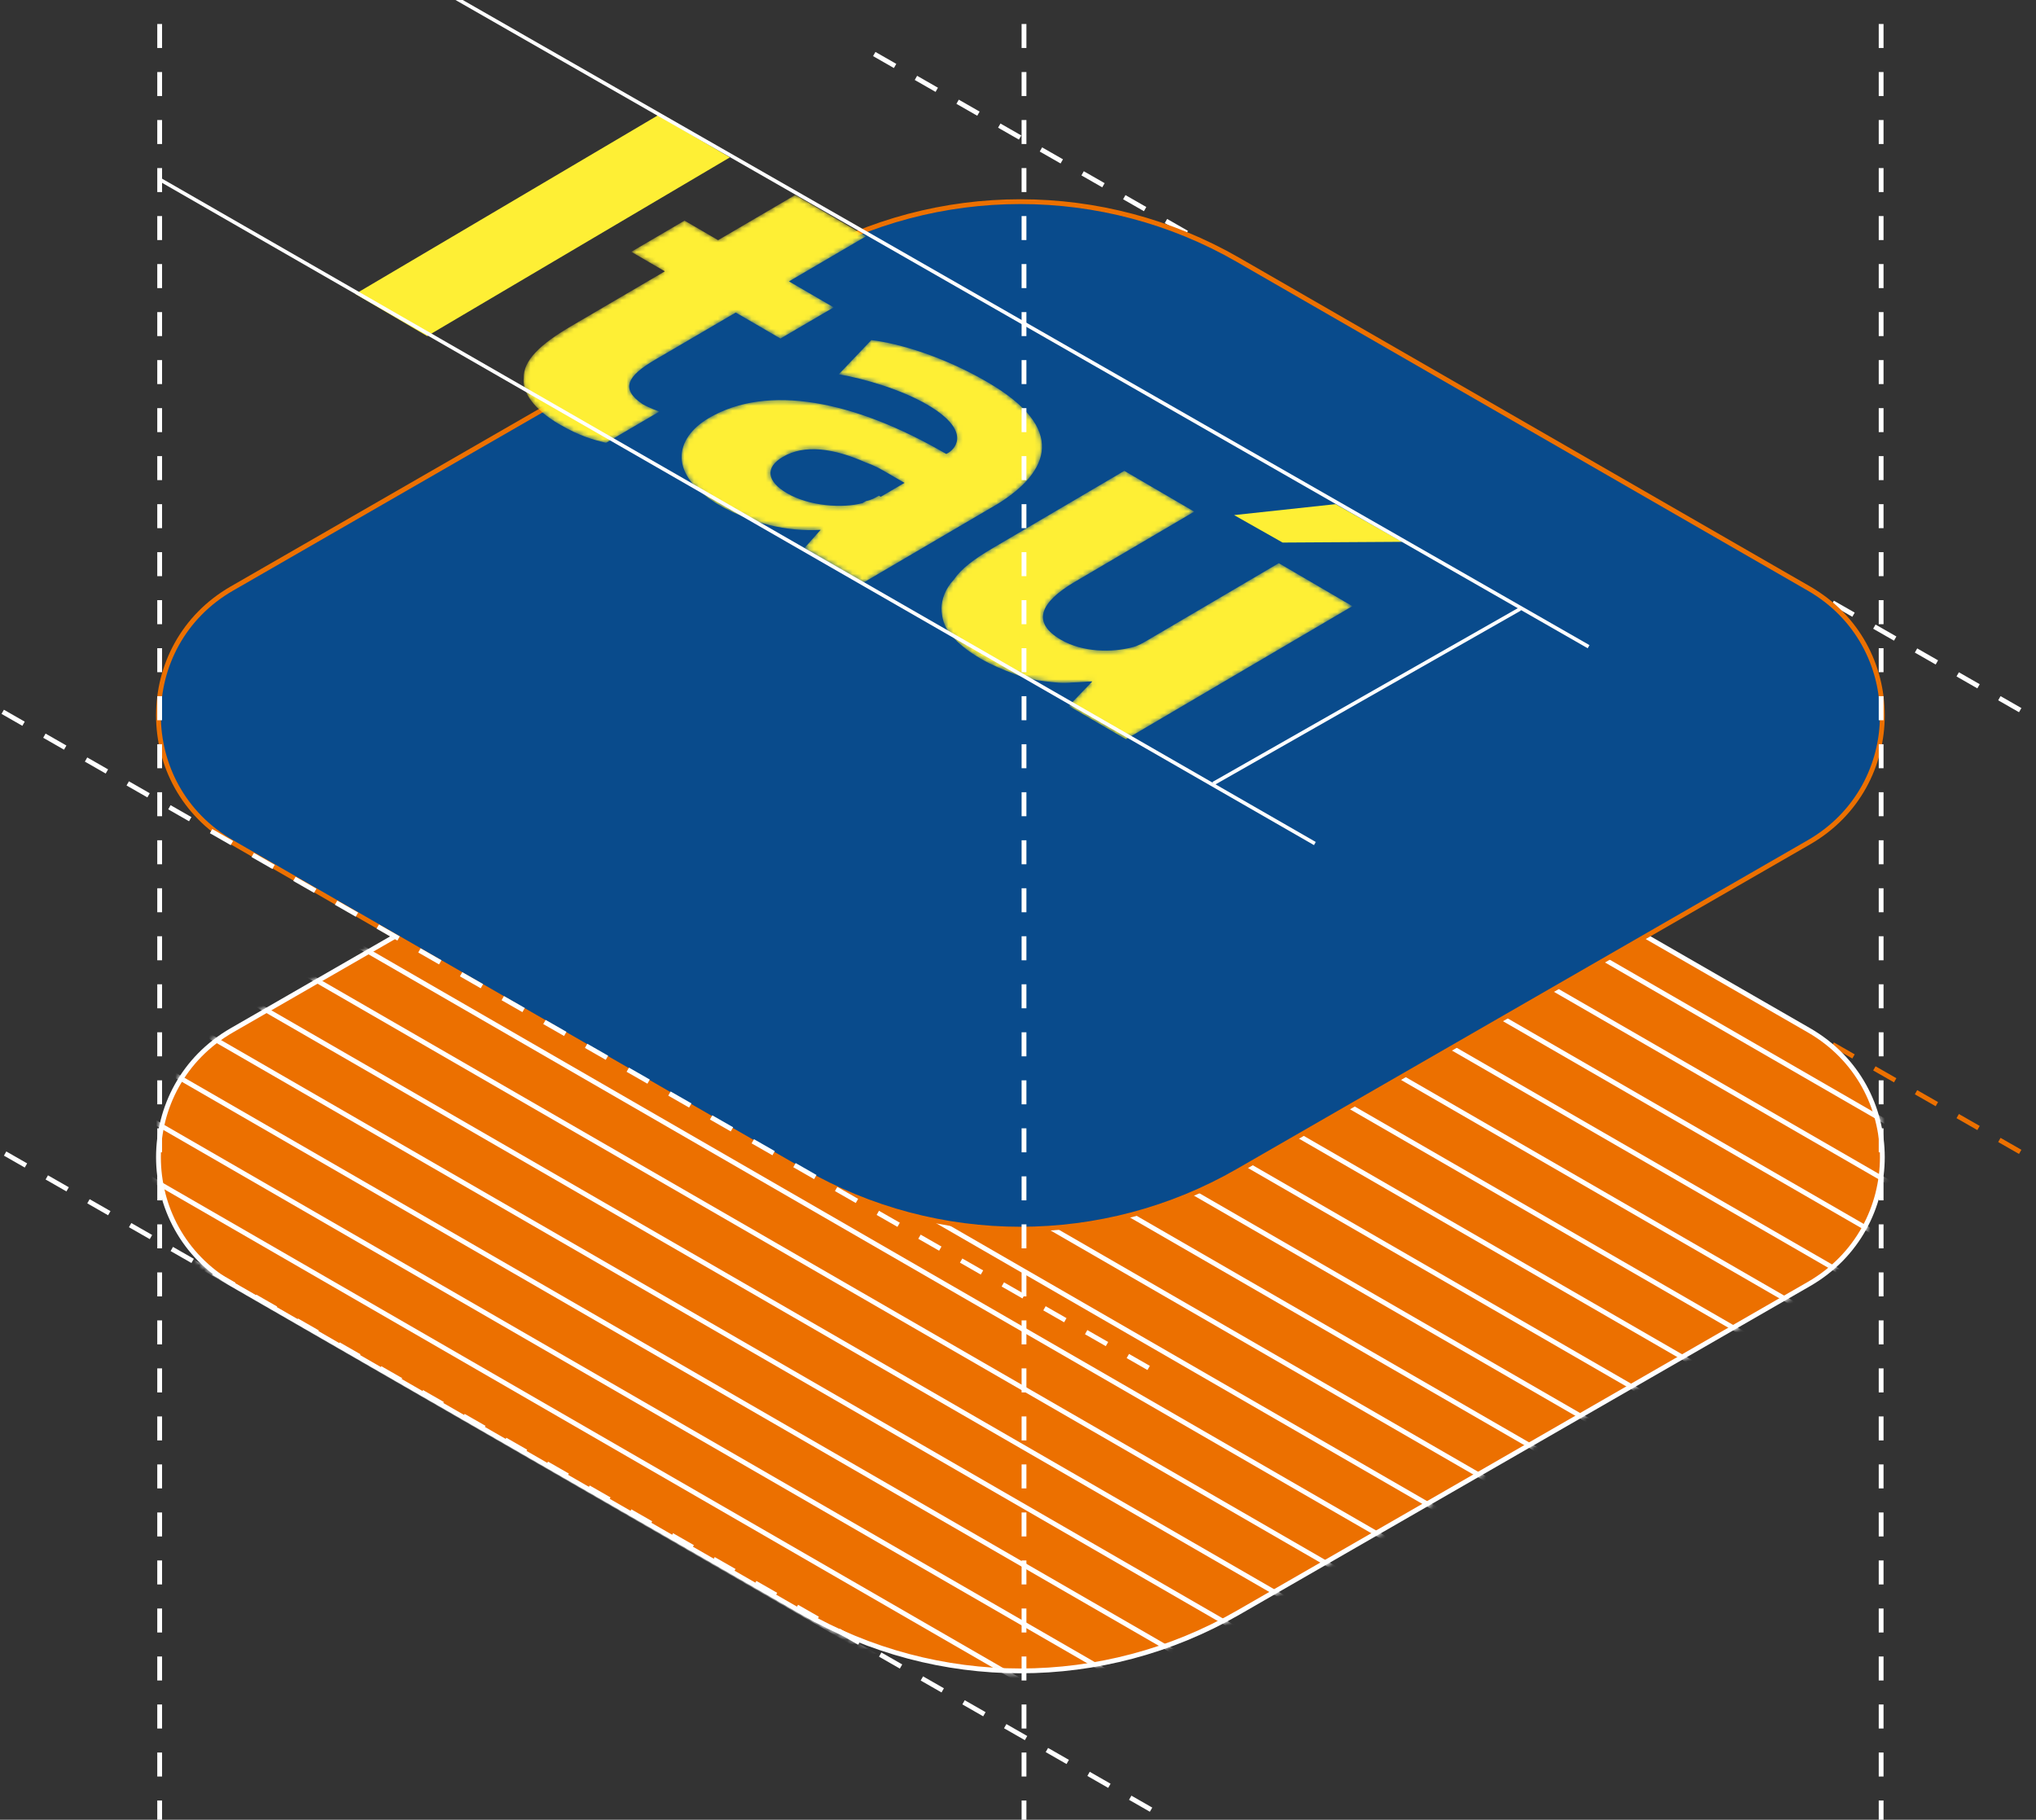 <svg width="424" height="379" viewBox="0 0 424 379" fill="none" xmlns="http://www.w3.org/2000/svg">
<rect x="0" y="0" width="424" height="379" fill="#333333" stroke="none"/>
<g clip-path="url(#clip0_1710_74)">
<path d="M182.5 103.5L423.5 241.5" stroke="#EC7000" stroke-linecap="square" stroke-dasharray="4 6"/>
<path d="M182.5 11.5L423.5 149.5" stroke="white" stroke-linecap="square" stroke-dasharray="4 6"/>
<path fill-rule="evenodd" clip-rule="evenodd" d="M376.707 267.43L257.827 335.882C229.776 352.039 195.224 352.039 167.173 335.882L48.294 267.43C27.902 255.687 27.902 226.315 48.294 214.576L167.173 146.115C195.224 129.962 229.776 129.962 257.827 146.115L376.707 214.576C397.098 226.315 397.098 255.687 376.707 267.43" fill="#EC7000"/>
<path d="M376.707 267.43L257.827 335.882C229.776 352.039 195.224 352.039 167.173 335.882L48.294 267.43C27.902 255.687 27.902 226.315 48.294 214.576L167.173 146.115C195.224 129.962 229.776 129.962 257.827 146.115L376.707 214.576C397.098 226.315 397.098 255.687 376.707 267.43" stroke="white"/>
<mask id="mask0_1710_74" style="mask-type:alpha" maskUnits="userSpaceOnUse" x="32" y="133" width="361" height="216">
<path fill-rule="evenodd" clip-rule="evenodd" d="M376.707 267.43L257.827 335.882C229.776 352.039 195.224 352.039 167.173 335.882L48.294 267.43C27.902 255.687 27.902 226.315 48.294 214.576L167.173 146.115C195.224 129.962 229.776 129.962 257.827 146.115L376.707 214.576C397.098 226.315 397.098 255.687 376.707 267.43" fill="white"/>
<path d="M376.707 267.43L257.827 335.882C229.776 352.039 195.224 352.039 167.173 335.882L48.294 267.43C27.902 255.687 27.902 226.315 48.294 214.576L167.173 146.115C195.224 129.962 229.776 129.962 257.827 146.115L376.707 214.576C397.098 226.315 397.098 255.687 376.707 267.43" stroke="white"/>
</mask>
<g mask="url(#mask0_1710_74)">
<path d="M529.901 312.846L194.324 119.101" stroke="white" stroke-linecap="square"/>
<path d="M515.411 316.729L179.835 122.984" stroke="white" stroke-linecap="square"/>
<path d="M500.923 320.612L165.346 126.867" stroke="white" stroke-linecap="square"/>
<path d="M486.434 324.495L150.857 130.749" stroke="white" stroke-linecap="square"/>
<path d="M471.946 328.374L136.369 134.628" stroke="white" stroke-linecap="square"/>
<path d="M457.456 332.257L121.88 138.511" stroke="white" stroke-linecap="square"/>
<path d="M442.967 336.139L107.39 142.394" stroke="white" stroke-linecap="square"/>
<path d="M428.479 340.022L92.902 146.277" stroke="white" stroke-linecap="square"/>
<path d="M413.99 343.905L78.413 150.16" stroke="white" stroke-linecap="square"/>
<path d="M399.5 347.788L63.924 154.042" stroke="white" stroke-linecap="square"/>
<path d="M385.012 351.671L49.435 157.925" stroke="white" stroke-linecap="square"/>
<path d="M370.523 355.553L34.946 161.808" stroke="white" stroke-linecap="square"/>
<path d="M356.035 359.432L20.458 165.687" stroke="white" stroke-linecap="square"/>
<path d="M341.545 363.315L5.969 169.57" stroke="white" stroke-linecap="square"/>
<path d="M327.056 367.198L-8.521 173.453" stroke="white" stroke-linecap="square"/>
<path d="M312.568 371.081L-23.009 177.335" stroke="white" stroke-linecap="square"/>
<path d="M298.078 374.964L-37.498 181.218" stroke="white" stroke-linecap="square"/>
<path d="M283.589 378.846L-51.987 185.101" stroke="white" stroke-linecap="square"/>
<path d="M269.101 382.729L-66.476 188.984" stroke="white" stroke-linecap="square"/>
<path d="M254.612 386.608L-80.965 192.863" stroke="white" stroke-linecap="square"/>
<path d="M240.123 390.491L-95.453 196.746" stroke="white" stroke-linecap="square"/>
<path d="M225.634 394.374L-109.943 200.628" stroke="white" stroke-linecap="square"/>
<path d="M211.145 398.257L-124.432 204.511" stroke="white" stroke-linecap="square"/>
<path d="M196.657 402.139L-138.92 208.394" stroke="white" stroke-linecap="square"/>
<path d="M182.167 406.022L-153.409 212.277" stroke="white" stroke-linecap="square"/>
<path d="M167.678 409.905L-167.899 216.16" stroke="white" stroke-linecap="square"/>
</g>
<path fill-rule="evenodd" clip-rule="evenodd" d="M376.707 175.429L257.827 243.885C229.776 260.038 195.224 260.038 167.173 243.885L48.294 175.429C27.902 163.686 27.902 134.314 48.294 122.575L167.173 54.114C195.224 37.962 229.776 37.962 257.827 54.114L376.707 122.575C397.098 134.314 397.098 163.686 376.707 175.429" fill="#094B8C"/>
<path d="M376.707 175.429L257.827 243.885C229.776 260.038 195.224 260.038 167.173 243.885L48.294 175.429C27.902 163.686 27.902 134.314 48.294 122.575L167.173 54.114C195.224 37.962 229.776 37.962 257.827 54.114L376.707 122.575C397.098 134.314 397.098 163.686 376.707 175.429" stroke="#EC7000"/>
<path fill-rule="evenodd" clip-rule="evenodd" d="M74 61.224L88.955 70L152 32.776L137.045 24L74 61.224Z" fill="#FEEF35"/>
<mask id="mask1_1710_74" style="mask-type:alpha" maskUnits="userSpaceOnUse" x="141" y="70" width="76" height="52">
<path fill-rule="evenodd" clip-rule="evenodd" d="M174.662 77.955C180.037 78.863 187.71 81.14 193.089 84.272V84.272C201.97 89.441 199.335 93.223 197.43 94.339V94.339L197.069 94.552C177.816 83.336 159.795 79.934 147.627 87.061V87.061C140.436 91.281 138.977 98.878 149.771 105.163V105.163C156.341 108.99 164.01 110.785 170.897 110.347V110.347L167.516 114.146L179.835 121.322L207.912 104.86C218.528 98.187 222.24 89.261 205.679 79.615V79.615C196.417 74.222 187.191 71.519 181.46 70.828V70.828M163.917 102.738C159.673 100.264 159.244 97.373 163.054 95.137V95.137C167.602 92.471 173.718 93.395 180.264 96.302V96.302C182.202 96.977 183.337 97.639 185.282 98.776V98.776C186.446 99.45 187.195 99.884 188.363 100.567V100.567L183.422 103.462L183.033 103.233C182.262 103.686 181.517 104.124 180.357 104.349V104.349L179.972 104.574L179.616 104.786C178.233 105.154 176.563 105.351 174.772 105.351V105.351C171.14 105.351 167.022 104.545 163.917 102.738" fill="white"/>
</mask>
<g mask="url(#mask1_1710_74)">
<path fill-rule="evenodd" clip-rule="evenodd" d="M205.679 79.615C196.417 74.222 187.187 71.523 181.46 70.828L174.667 77.959C180.037 78.863 187.706 81.14 193.093 84.272C201.97 89.445 199.335 93.227 197.43 94.343L197.069 94.552C177.816 83.34 159.795 79.934 147.631 87.061C140.432 91.285 138.977 98.878 149.771 105.167C156.341 108.994 164.014 110.789 170.897 110.351L167.516 114.146L179.835 121.322L207.912 104.864C218.528 98.187 222.241 89.261 205.679 79.615M163.917 102.738C159.673 100.264 159.244 97.373 163.05 95.141C167.598 92.475 173.718 93.395 180.26 96.302C182.202 96.981 183.337 97.643 185.282 98.776C186.446 99.45 187.191 99.888 188.363 100.567L183.422 103.462L183.033 103.233C182.263 103.686 181.517 104.124 180.357 104.349L179.972 104.574L179.612 104.786C175.441 105.903 168.55 105.436 163.917 102.738" fill="#FEEF35"/>
</g>
<path fill-rule="evenodd" clip-rule="evenodd" d="M266 117L239 133L265.625 117.221L266 117Z" fill="black"/>
<mask id="mask2_1710_74" style="mask-type:alpha" maskUnits="userSpaceOnUse" x="196" y="98" width="86" height="56">
<path fill-rule="evenodd" clip-rule="evenodd" d="M206.576 114.258C202.815 116.463 200.183 118.464 198.66 120.685V120.685C196.798 122.687 196.092 124.908 196.072 126.693V126.693C196.109 128.486 196.508 130.483 198.083 132.272V132.272C199.607 134.061 201.542 135.606 204.238 137.183V137.183C206.527 138.52 208.792 139.42 211.106 140.325V140.325C213.395 141.21 215.681 141.674 217.579 141.882V141.882C219.477 142.127 221.404 142.351 223.302 142.139V142.139C224.814 142.126 226.712 141.915 227.482 141.915V141.915L222.585 147.021L234.471 153.962L281.64 126.248L266.304 117.291L239.126 133.262C238.001 133.923 236.881 134.583 235.752 134.827V134.827C231.577 135.92 225.495 135.903 220.892 133.218V133.218C214.766 129.639 216.612 125.421 223.802 121.195V121.195L248.702 106.564L234.136 98.062M266.304 117.291L266.691 117.066Z" fill="white"/>
</mask>
<g mask="url(#mask2_1710_74)">
<path fill-rule="evenodd" clip-rule="evenodd" d="M266.687 117.066L266.305 117.291L239.127 133.262C238.002 133.923 236.878 134.583 235.749 134.823C231.574 135.92 225.496 135.907 220.893 133.218C214.767 129.639 216.613 125.421 223.799 121.199L248.699 106.564L234.137 98.062L206.577 114.258C202.816 116.467 200.184 118.464 198.661 120.69C196.799 122.686 196.089 124.908 196.073 126.697C196.11 128.486 196.509 130.483 198.084 132.268C199.604 134.057 201.539 135.606 204.239 137.183C206.528 138.52 208.793 139.42 211.107 140.325C213.392 141.21 215.682 141.674 217.576 141.886C219.478 142.127 221.405 142.351 223.299 142.139C224.811 142.126 226.709 141.915 227.479 141.915L222.586 147.025L234.472 153.962L281.641 126.244L266.305 117.291L266.687 117.066" fill="#FEEF35"/>
</g>
<mask id="mask3_1710_74" style="mask-type:alpha" maskUnits="userSpaceOnUse" x="109" y="40" width="72" height="53">
<path fill-rule="evenodd" clip-rule="evenodd" d="M149.542 50.02L142.552 45.954L131.46 52.444L138.454 56.509L118.942 67.932C112.433 71.738 108.993 75.092 109.063 78.701V78.701C108.72 81.614 111.081 85.223 116.507 88.379V88.379C120.784 90.865 123.464 91.548 126.198 92.231V92.231L137.29 85.737C136.898 85.511 135.337 85.058 133.801 84.161V84.161C129.127 80.989 130.643 78.31 136.371 74.952V74.952L153.219 65.097L162.526 70.508L173.622 64.019L164.307 58.604L180.376 49.197L165.611 40.613" fill="white"/>
</mask>
<g mask="url(#mask3_1710_74)">
<path fill-rule="evenodd" clip-rule="evenodd" d="M180.375 49.197L165.614 40.613L149.546 50.016L142.551 45.95L131.459 52.444L138.454 56.509L118.941 67.932C112.433 71.738 108.993 75.088 109.067 78.701C108.719 81.61 111.081 85.223 116.506 88.375C120.784 90.865 123.464 91.548 126.197 92.231L137.289 85.737C136.897 85.511 135.341 85.054 133.8 84.161C129.126 80.993 130.646 78.306 136.37 74.952L153.219 65.093L162.53 70.508L173.622 64.019L164.307 58.604L180.375 49.197" fill="#FEEF35"/>
</g>
<path fill-rule="evenodd" clip-rule="evenodd" d="M257 107.279L267.107 113L292 112.845L278.139 105L257 107.279Z" fill="#FEEF35"/>
<path d="M33.25 -14.5V405.5" stroke="white" stroke-linecap="square" stroke-dasharray="4 6"/>
<path d="M391.75 -14.5V405.5" stroke="white" stroke-linecap="square" stroke-dasharray="4 6"/>
<path d="M1.5 240.5L242.5 378.5" stroke="white" stroke-linecap="square" stroke-dasharray="4 6"/>
<path d="M1 148.5L242 286.5" stroke="white" stroke-linecap="square" stroke-dasharray="4 6"/>
<path d="M33.5 37.5L273.5 175.5" stroke="white" stroke-width="0.75" stroke-linecap="square"/>
<path d="M89.5 -3.5L330.5 134.5" stroke="white" stroke-width="0.75" stroke-linecap="square"/>
<path d="M213.25 -64.5V454.5" stroke="white" stroke-linecap="square" stroke-dasharray="4 6"/>
<path d="M253 163.011L316.262 127" stroke="white" stroke-width="0.75" stroke-linecap="square"/>
</g>
<defs>
<clipPath id="clip0_1710_74">
<rect width="424" height="379" fill="white"/>
</clipPath>
</defs>
</svg>
